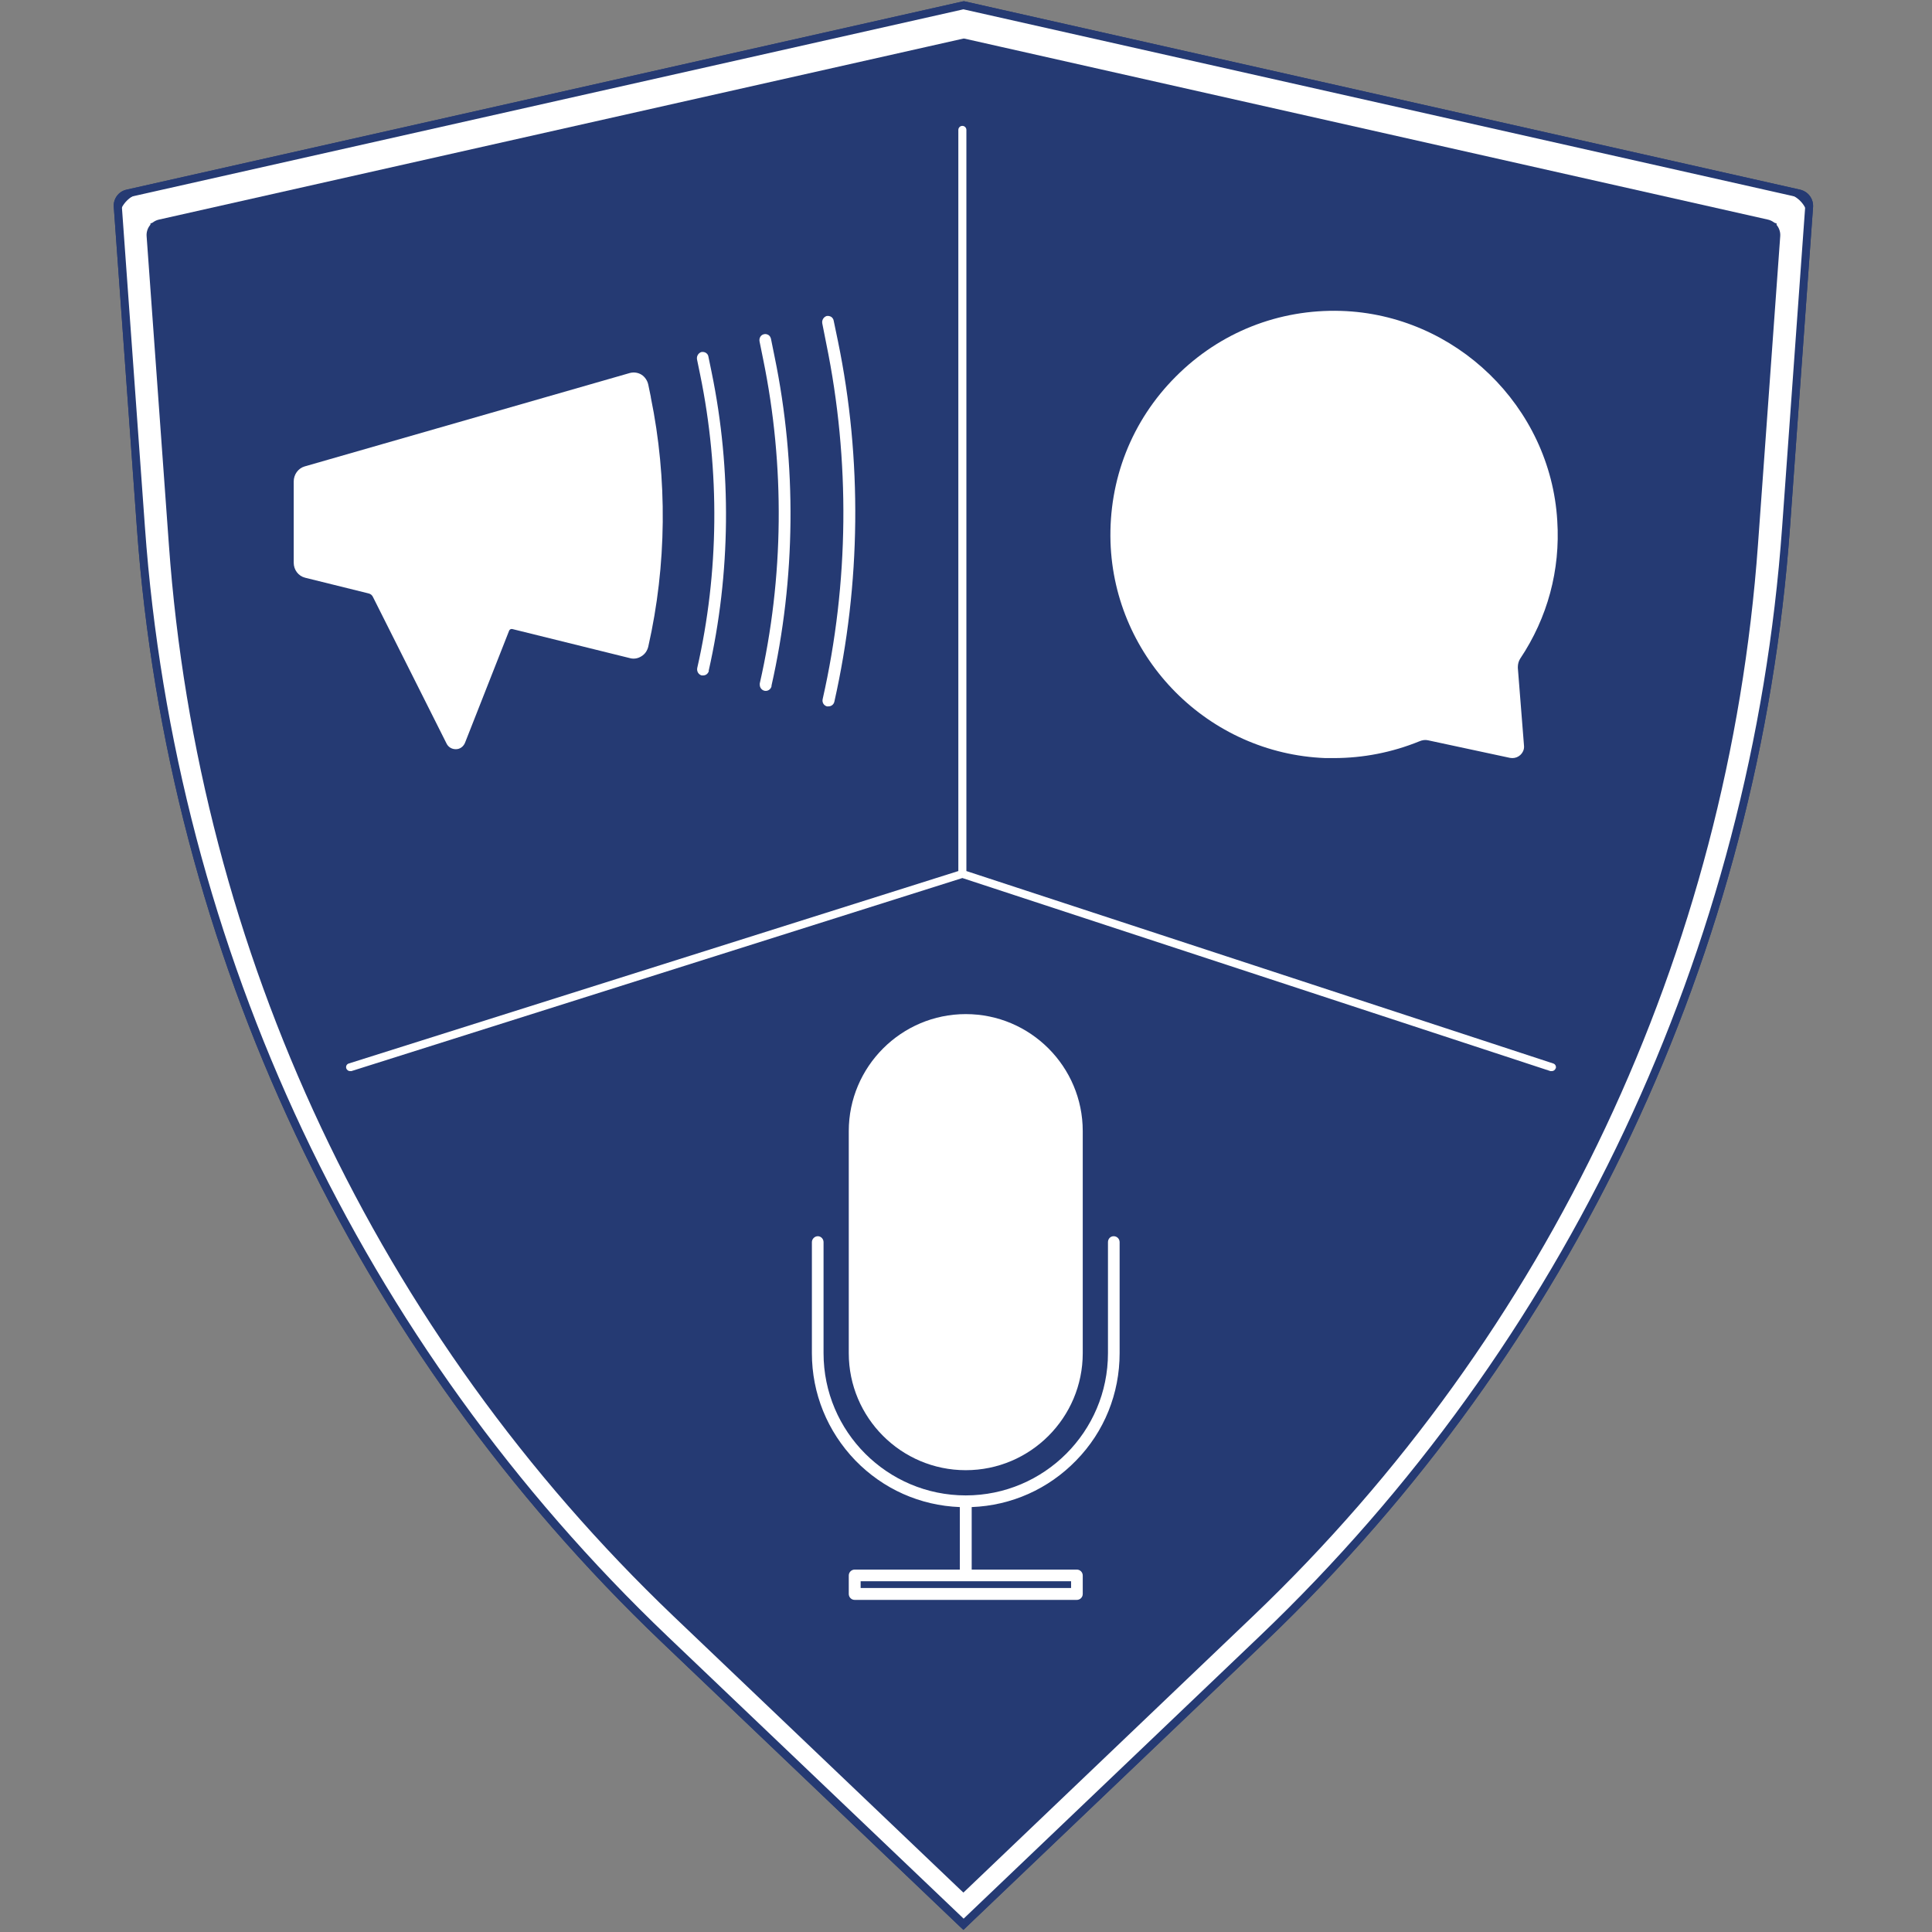 <?xml version="1.0" encoding="UTF-8"?> <svg xmlns="http://www.w3.org/2000/svg" xmlns:xlink="http://www.w3.org/1999/xlink" width="3000" zoomAndPan="magnify" viewBox="0 0 2250 2250" height="3000" preserveAspectRatio="xMidYMid meet" version="1.0"><rect x="0" y="0" width="2250" height="2250" fill="#808080" stroke="none"/><defs><clipPath id="ad03d1ff8b"><path d="M 132.504 1 L 2112 1 L 2112 2248 L 132.504 2248 Z M 132.504 1 " clip-rule="nonzero"></path></clipPath><clipPath id="b90e74be92"><path d="M 132.504 1 L 2112 1 L 2112 2248 L 132.504 2248 Z M 132.504 1 " clip-rule="nonzero"></path></clipPath></defs><path fill="#253a73" d="M 2107.059 240.641 L 2080.152 614.324 C 2044.613 1106.73 1827.164 1568.281 1470.016 1909.387 L 1122.25 2241.359 L 774.234 1909.387 C 417.086 1568.281 199.391 1106.73 164.094 614.324 L 137.191 240.641 C 136.699 233.48 141.387 227.066 148.547 225.336 L 1122 6.16 L 2095.457 225.336 C 2102.613 226.816 2107.305 233.48 2106.812 240.641 " fill-opacity="1" fill-rule="nonzero"></path><g clip-path="url(#ad03d1ff8b)"><path fill="#253a73" d="M 1122 2247.527 L 1118.793 2244.566 L 770.777 1912.594 C 412.148 1570.258 194.949 1109.199 159.406 614.57 L 132.504 240.887 C 131.762 231.508 138.18 222.871 147.312 220.895 L 1122 1.473 L 1122.988 1.473 C 1122.988 1.473 2096.445 220.895 2096.445 220.895 C 2105.824 223.117 2111.992 231.508 2111.5 240.887 C 2111.5 240.887 2084.598 614.57 2084.598 614.57 C 2049.055 1109.199 1831.855 1570.008 1472.98 1912.594 Z M 1122 10.852 L 149.531 229.781 C 144.598 230.766 141.387 235.211 141.883 240.148 L 168.785 613.832 C 204.082 1105.988 420.293 1564.824 777.441 1905.684 L 1122.25 2234.445 L 1466.809 1905.684 C 1823.957 1564.824 2040.168 1105.988 2075.465 613.832 L 2102.367 240.148 C 2102.613 235.211 2099.406 230.766 2094.469 229.781 Z M 2106.812 240.641 Z M 2106.812 240.641 " fill-opacity="1" fill-rule="nonzero"></path></g><path fill="#ffffff" d="M 1122 2244.812 L 768.062 1907.164 C 413.875 1569.023 199.391 1113.887 164.344 625.68 L 138.18 259.152 C 136.945 243.355 147.805 228.547 163.602 224.844 L 1122 9.125 L 1125.949 10.109 L 2080.402 225.09 C 2096.445 228.793 2107.059 243.109 2105.824 259.398 C 2105.824 259.398 2079.414 625.68 2079.414 625.68 C 2044.367 1114.133 1829.879 1569.27 1475.445 1907.164 L 1121.754 2244.812 Z M 175.203 260.141 L 201.367 622.965 C 235.672 1102.039 446.211 1548.781 793.73 1880.508 L 1122 2193.723 L 1450.27 1880.508 C 1798.039 1548.781 2008.328 1102.039 2042.883 622.965 L 2069.047 260.141 L 1122 46.887 Z M 2087.805 257.918 Z M 2069.293 256.684 Z M 2069.293 256.684 " fill-opacity="1" fill-rule="nonzero"></path><g clip-path="url(#b90e74be92)"><path fill="#253a73" d="M 1122 2247.527 L 1118.793 2244.566 L 770.777 1912.594 C 412.148 1570.258 194.949 1109.199 159.406 614.57 L 132.504 240.887 C 131.762 231.508 138.18 222.871 147.312 220.895 L 1122 1.473 L 1122.988 1.473 C 1122.988 1.473 2096.445 220.895 2096.445 220.895 C 2105.824 223.117 2111.992 231.508 2111.5 240.887 C 2111.5 240.887 2084.598 614.57 2084.598 614.57 C 2049.055 1109.199 1831.855 1570.008 1472.98 1912.594 Z M 1122 10.852 L 149.531 229.781 C 144.598 230.766 141.387 235.211 141.883 240.148 L 168.785 613.832 C 204.082 1105.988 420.293 1564.824 777.441 1905.684 L 1122.25 2234.445 L 1466.809 1905.684 C 1823.957 1564.824 2040.168 1105.988 2075.465 613.832 L 2102.367 240.148 C 2102.613 235.211 2099.406 230.766 2094.469 229.781 Z M 2106.812 240.641 Z M 2106.812 240.641 " fill-opacity="1" fill-rule="nonzero"></path></g><path fill="#253a73" d="M 2068.801 274.949 L 2042.883 634.07 C 2008.824 1107.469 1799.766 1551.004 1456.441 1878.781 L 1122.246 2197.918 L 787.809 1878.781 C 444.234 1551.004 235.18 1107.469 201.367 634.07 L 175.449 274.949 C 174.957 268.035 179.645 261.867 186.309 260.387 L 1122 49.602 L 2057.695 260.141 C 2064.359 261.621 2069.047 267.789 2068.555 274.703 " fill-opacity="1" fill-rule="nonzero"></path><path fill="#253a73" d="M 1122 2204.09 L 1118.793 2201.125 L 784.352 1882.234 C 439.547 1552.98 230.738 1109.691 196.676 634.316 L 170.758 275.195 C 170.02 266.062 176.191 257.672 185.32 255.695 L 1122 44.914 L 1122.988 44.914 C 1122.988 44.914 2058.68 255.695 2058.68 255.695 C 2067.812 257.672 2073.984 266.062 2073.242 275.195 C 2073.242 275.195 2047.328 634.316 2047.328 634.316 C 2013.02 1109.691 1804.211 1552.73 1459.402 1881.988 Z M 1122 54.293 L 187.297 264.828 C 182.605 265.816 179.645 270.012 179.891 274.703 L 205.809 633.824 C 239.867 1106.977 447.445 1547.797 790.77 1875.57 L 1122 2191.5 L 1453.234 1875.57 C 1796.559 1548.043 2004.379 1106.977 2038.195 633.824 L 2064.109 274.703 C 2064.359 270.012 2061.395 265.816 2056.707 264.828 Z M 2068.555 274.949 Z M 2068.555 274.949 " fill-opacity="1" fill-rule="nonzero"></path><path fill="#ffffff" d="M 1811.613 1244.207 C 1811.121 1246.184 1809.148 1247.418 1807.172 1247.418 C 1806.68 1247.418 1806.184 1247.418 1805.691 1247.418 L 1120.766 1022.562 L 409.188 1247.418 C 409.188 1247.418 408.199 1247.418 407.707 1247.418 C 405.73 1247.418 404.004 1246.184 403.262 1244.207 C 402.523 1241.738 403.758 1239.27 406.227 1238.531 L 1116.078 1014.418 L 1116.078 151.293 C 1116.078 148.824 1118.051 146.602 1120.766 146.602 C 1123.48 146.602 1125.457 148.824 1125.457 151.293 L 1125.457 1014.418 L 1808.898 1238.531 C 1811.367 1239.27 1812.602 1241.984 1811.863 1244.207 " fill-opacity="1" fill-rule="nonzero"></path><path fill="#ffffff" d="M 1767.68 776.73 C 1767.68 773.277 1768.668 769.82 1770.395 767.105 C 1802.234 719.469 1817.293 663.934 1813.59 606.426 C 1805.691 473.391 1695.117 366.27 1561.832 362.074 C 1489.27 359.855 1420.652 387.004 1369.312 438.59 C 1317.977 489.926 1291.074 558.543 1293.293 631.355 C 1297.738 767.352 1407.57 877.68 1543.57 882.863 C 1546.777 882.863 1549.984 882.863 1553.195 882.863 C 1587.75 882.863 1621.316 876.199 1652.91 863.367 C 1656.367 861.883 1659.82 861.391 1663.031 862.133 L 1758.547 882.617 C 1758.547 882.617 1760.523 882.863 1761.262 882.863 C 1764.719 882.863 1767.926 881.629 1770.395 879.41 C 1773.605 876.445 1775.332 872.496 1774.84 868.301 L 1767.68 777.965 Z M 1761.016 869.043 L 1762.004 870.031 Z M 1761.016 869.043 " fill-opacity="1" fill-rule="nonzero"></path><path fill="#ffffff" d="M 757.941 462.285 L 754.98 447.969 C 753.992 443.277 751.031 438.836 747.082 436.367 C 743.133 433.898 738.199 433.16 733.508 434.395 L 354.641 543.242 C 347.234 545.461 342.051 552.621 342.051 560.766 L 342.051 655.297 C 342.051 663.688 347.48 670.848 355.379 672.82 L 429.18 691.086 C 431.648 691.578 433.621 693.309 434.609 695.773 L 520.008 865.832 C 521.984 870.031 526.18 872.496 530.621 872.496 L 531.117 872.496 C 535.805 872.496 540 869.289 541.73 864.598 L 592.82 734.773 C 593.312 733.043 595.043 732.305 596.523 732.551 L 734.25 766.613 C 738.445 767.598 742.887 766.859 746.836 764.391 C 751.031 761.922 753.746 757.973 754.98 753.039 C 776.453 658.258 777.441 557.805 757.941 462.777 " fill-opacity="1" fill-rule="nonzero"></path><path fill="#ffffff" d="M 825.57 781.176 C 824.832 784.383 822.117 786.605 818.906 786.605 C 818.414 786.605 817.672 786.605 817.18 786.605 C 813.477 785.617 811.258 781.914 811.996 777.965 C 837.418 666.648 838.406 548.426 815.453 436.613 L 811.75 418.598 C 811.008 414.648 813.477 410.945 816.934 409.957 C 818.66 409.711 820.637 409.957 822.117 410.945 C 823.598 411.934 824.832 413.414 825.078 415.637 L 828.781 433.652 C 852.227 547.684 850.992 667.883 825.324 781.176 " fill-opacity="1" fill-rule="nonzero"></path><path fill="#ffffff" d="M 898.629 798.945 C 897.891 802.152 895.176 804.621 891.719 804.621 C 888.016 804.621 884.809 801.414 884.809 797.465 L 884.809 795.984 C 912.945 672.574 914.18 542.254 888.758 418.352 L 884.562 397.617 C 883.82 393.668 886.043 389.965 889.746 389.227 C 891.473 388.73 893.199 389.227 894.68 389.965 C 896.41 390.953 897.395 392.68 897.891 394.656 L 902.086 415.387 C 928 541.02 926.766 673.809 898.383 798.945 " fill-opacity="1" fill-rule="nonzero"></path><path fill="#ffffff" d="M 971.688 817.211 C 970.949 820.418 968.234 822.641 964.777 822.641 C 964.285 822.641 963.789 822.641 963.051 822.641 C 959.348 821.652 957.125 817.949 958.113 814 C 988.719 678.992 990.199 536.082 962.309 400.332 L 957.621 376.637 C 956.879 372.688 959.348 368.984 962.805 368 C 964.531 367.754 966.258 368 967.984 368.984 C 969.469 369.973 970.699 371.703 970.949 373.676 L 975.883 397.371 C 1004.27 535.094 1002.539 680.227 971.688 817.211 " fill-opacity="1" fill-rule="nonzero"></path><path fill="#ffffff" d="M 1124.715 1181.023 C 1049.684 1181.023 988.473 1242.234 988.473 1317.266 L 988.473 1575.934 C 988.473 1650.965 1049.438 1712.176 1124.715 1712.176 C 1199.996 1712.176 1260.961 1650.965 1260.961 1575.934 L 1260.961 1317.266 C 1260.961 1242.234 1199.996 1181.023 1124.715 1181.023 " fill-opacity="1" fill-rule="nonzero"></path><path fill="#ffffff" d="M 1253.309 1700.824 C 1286.137 1667.258 1303.906 1622.828 1303.906 1575.934 L 1303.906 1446.598 C 1303.906 1442.898 1300.945 1439.688 1296.996 1439.688 C 1293.047 1439.688 1290.332 1442.898 1290.332 1446.598 L 1290.332 1575.934 C 1290.332 1667.254 1216.039 1741.547 1124.715 1741.547 C 1033.395 1741.547 959.102 1667.254 959.102 1575.934 L 959.102 1446.598 C 959.102 1442.898 956.141 1439.688 952.438 1439.688 C 948.734 1439.688 945.527 1442.898 945.527 1446.598 L 945.527 1575.934 C 945.527 1622.828 963.543 1667.008 996.125 1700.824 C 1028.457 1734.145 1071.648 1753.395 1117.805 1755.125 L 1117.805 1827.934 L 995.383 1827.934 C 991.68 1827.934 988.473 1830.898 988.473 1834.848 L 988.473 1856.32 C 988.473 1860.023 991.434 1863.23 995.383 1863.23 L 1254.051 1863.23 C 1257.754 1863.23 1260.961 1860.27 1260.961 1856.32 L 1260.961 1834.848 C 1260.961 1831.145 1258 1827.934 1254.051 1827.934 L 1131.629 1827.934 L 1131.629 1755.125 C 1177.781 1753.395 1220.977 1734.145 1253.309 1700.824 M 1002.293 1841.512 L 1247.387 1841.512 L 1247.387 1849.41 L 1002.293 1849.41 Z M 1002.293 1841.512 " fill-opacity="1" fill-rule="nonzero"></path></svg> 
